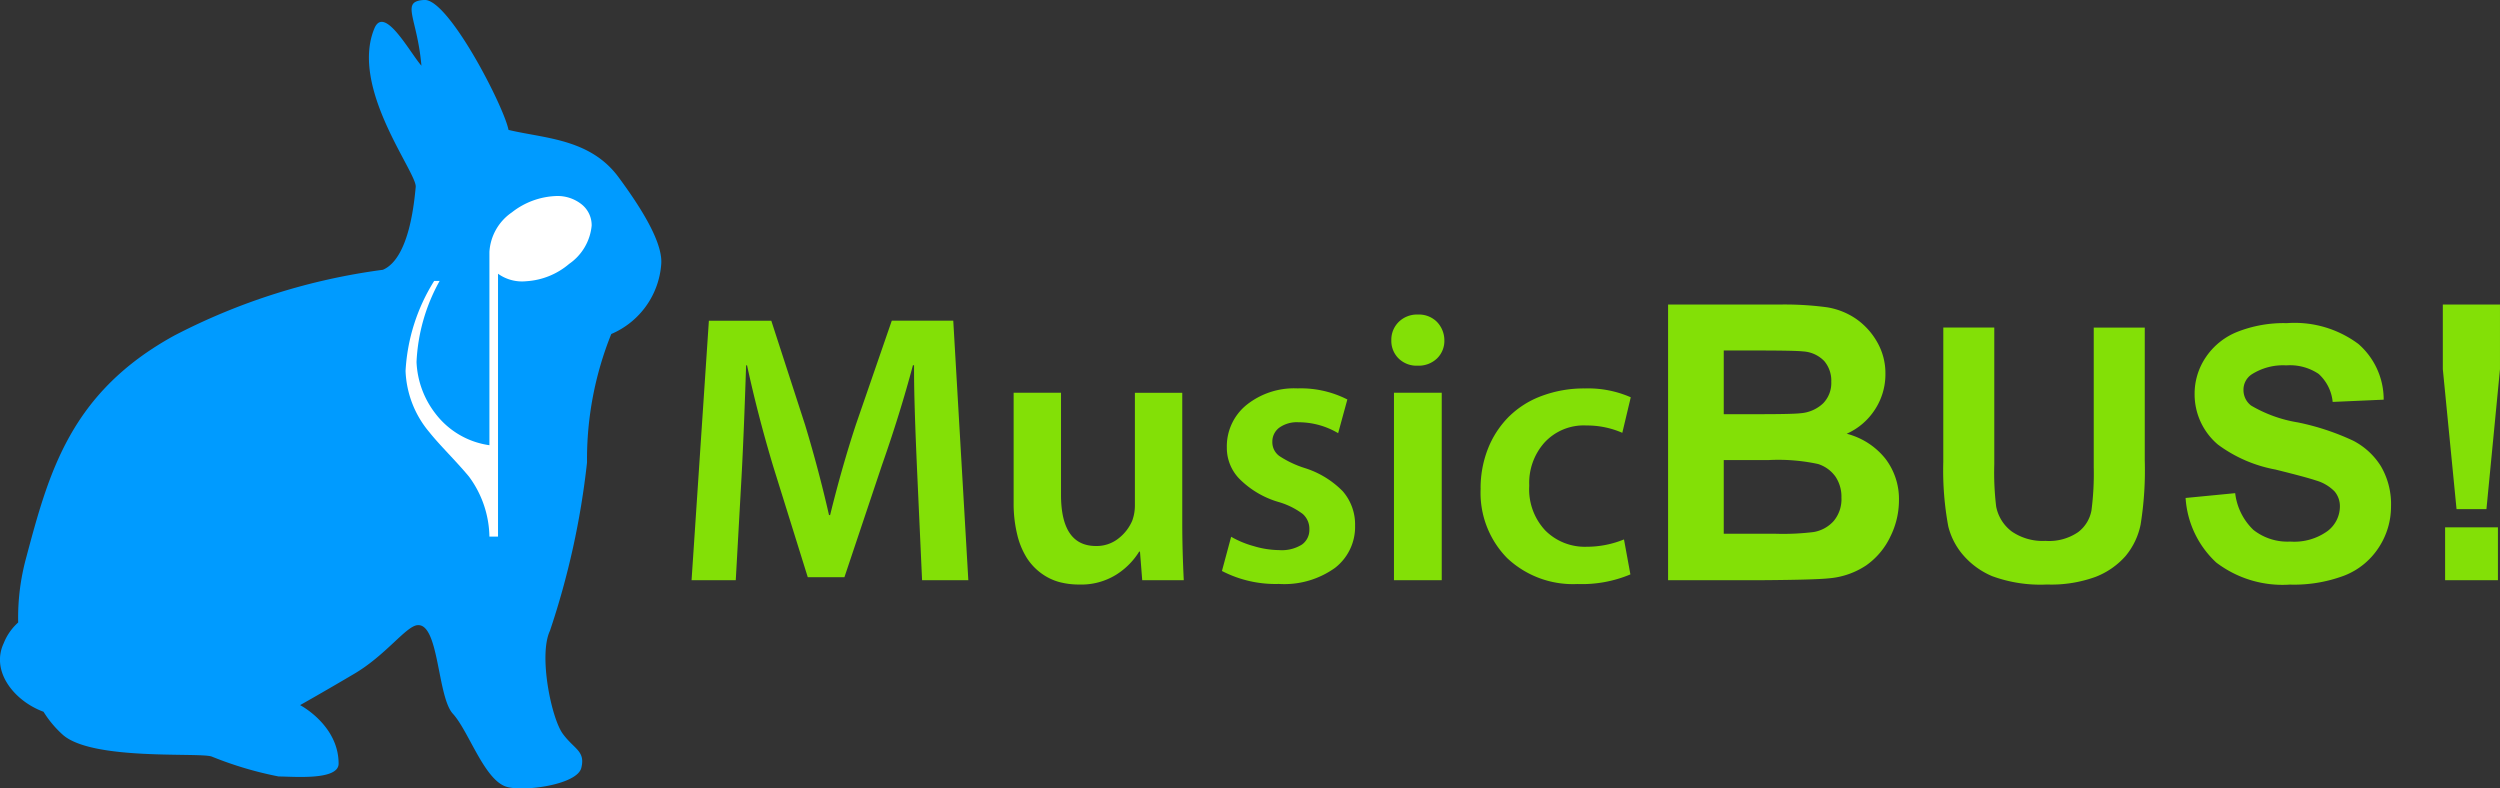 <svg xmlns="http://www.w3.org/2000/svg" width="155.828" height="49.143" viewBox="0 0 155.828 49.143"><rect x="0" y="0" width="155.828" height="49.143" fill="#333333" stroke="none"/><path d="M1.3,0,2.379-16.172H6.27l2.109,6.5q.855,2.824,1.488,5.613h.07q.727-2.965,1.605-5.637l2.238-6.48h3.832L18.551,0H15.668l-.3-6.6q-.2-4.418-.2-6.41v-.387h-.07q-.809,3.035-1.922,6.2L10.828-.187H8.543L6.387-7.1q-.961-3.2-1.629-6.293H4.7Q4.559-9.105,4.418-6.5L4.055,0ZM21.375-4.828v-6.855h2.953v6.352q0,3.2,2.18,3.2a2.188,2.188,0,0,0,1.4-.469,2.777,2.777,0,0,0,.861-1.113,2.758,2.758,0,0,0,.164-.914v-7.055h2.953V-3.5q0,1.582.094,3.5h-2.59L29.25-1.781H29.2a4.488,4.488,0,0,1-1.418,1.43A4.133,4.133,0,0,1,25.453.27,4.728,4.728,0,0,1,24.205.111,3.424,3.424,0,0,1,23.1-.428a3.574,3.574,0,0,1-.9-.955,4.815,4.815,0,0,1-.6-1.453A8.133,8.133,0,0,1,21.375-4.828ZM34.359-.574l.574-2.133a5.925,5.925,0,0,0,1.395.58,5.7,5.7,0,0,0,1.605.252,2.357,2.357,0,0,0,1.412-.346,1.114,1.114,0,0,0,.463-.943,1.231,1.231,0,0,0-.416-.967,4.692,4.692,0,0,0-1.506-.744,5.678,5.678,0,0,1-2.449-1.453,2.766,2.766,0,0,1-.773-1.9v-.059a3.316,3.316,0,0,1,1.213-2.625,4.745,4.745,0,0,1,3.205-1.043,6.377,6.377,0,0,1,3.094.691l-.574,2.1a4.854,4.854,0,0,0-2.473-.68,1.887,1.887,0,0,0-1.2.34,1.083,1.083,0,0,0-.428.891,1.057,1.057,0,0,0,.445.879,6.376,6.376,0,0,0,1.594.75,5.712,5.712,0,0,1,2.35,1.441,3.15,3.15,0,0,1,.768,2.133A3.233,3.233,0,0,1,41.414-.773,5.426,5.426,0,0,1,37.91.234,7.25,7.25,0,0,1,34.359-.574ZM44.918-14.953a1.547,1.547,0,0,1,.463-1.148,1.621,1.621,0,0,1,1.189-.457,1.588,1.588,0,0,1,1.184.451,1.657,1.657,0,0,1,.469,1.154,1.524,1.524,0,0,1-.457,1.131,1.659,1.659,0,0,1-1.219.451,1.593,1.593,0,0,1-1.178-.451A1.534,1.534,0,0,1,44.918-14.953ZM45.082,0V-11.684h2.977V0Zm5.4-5.707a6.7,6.7,0,0,1,.445-2.455A5.876,5.876,0,0,1,52.2-10.148a5.7,5.7,0,0,1,2.057-1.324,7.5,7.5,0,0,1,2.736-.48,6.611,6.611,0,0,1,2.848.551l-.527,2.215a5.486,5.486,0,0,0-2.227-.457,3.326,3.326,0,0,0-2.625,1.066,3.768,3.768,0,0,0-.949,2.637v.082a3.737,3.737,0,0,0,1.008,2.766,3.476,3.476,0,0,0,2.566,1.008,6.14,6.14,0,0,0,2.332-.457l.4,2.18a7.789,7.789,0,0,1-3.3.6,5.971,5.971,0,0,1-4.383-1.617A5.8,5.8,0,0,1,50.484-5.707ZM62.168-17.18h6.867a19.838,19.838,0,0,1,3.041.17,4.468,4.468,0,0,1,1.793.709,4.409,4.409,0,0,1,1.318,1.436,3.889,3.889,0,0,1,.527,2.01,4,4,0,0,1-.65,2.215A4.031,4.031,0,0,1,73.3-9.129,4.521,4.521,0,0,1,75.715-7.57a4.137,4.137,0,0,1,.844,2.59A5.106,5.106,0,0,1,76.014-2.7a4.591,4.591,0,0,1-1.488,1.77A4.916,4.916,0,0,1,72.2-.117q-.867.094-4.184.117H62.168Zm3.469,2.859v3.973H67.91q2.027,0,2.52-.059a2.293,2.293,0,0,0,1.4-.615,1.814,1.814,0,0,0,.51-1.342,1.885,1.885,0,0,0-.439-1.295,1.989,1.989,0,0,0-1.307-.6q-.516-.059-2.965-.059Zm0,6.832v4.594h3.211A15.692,15.692,0,0,0,71.227-3a2.15,2.15,0,0,0,1.26-.686,2.11,2.11,0,0,0,.486-1.459A2.241,2.241,0,0,0,72.6-6.457a2.119,2.119,0,0,0-1.084-.785,11.783,11.783,0,0,0-3.076-.246Zm13.685-8.26H82.5v8.529a17.693,17.693,0,0,0,.118,2.632,2.55,2.55,0,0,0,.972,1.552,3.387,3.387,0,0,0,2.1.585A3.2,3.2,0,0,0,87.732-3a2.186,2.186,0,0,0,.827-1.359,17.716,17.716,0,0,0,.14-2.675v-8.712h3.18v8.271a21.253,21.253,0,0,1-.258,4.007,4.435,4.435,0,0,1-.951,1.977A4.8,4.8,0,0,1,88.817-.209a8.061,8.061,0,0,1-3.029.478,8.722,8.722,0,0,1-3.421-.521,4.893,4.893,0,0,1-1.842-1.354,4.339,4.339,0,0,1-.892-1.746,19.126,19.126,0,0,1-.312-4Zm15.1,10.624,3.094-.3a3.774,3.774,0,0,0,1.133,2.288,3.427,3.427,0,0,0,2.3.73,3.541,3.541,0,0,0,2.315-.65,1.934,1.934,0,0,0,.779-1.52,1.434,1.434,0,0,0-.328-.951,2.619,2.619,0,0,0-1.144-.682q-.559-.193-2.546-.687a8.637,8.637,0,0,1-3.588-1.558,4.1,4.1,0,0,1-1.45-3.169,4.048,4.048,0,0,1,.682-2.25,4.271,4.271,0,0,1,1.966-1.6,7.879,7.879,0,0,1,3.1-.548,6.648,6.648,0,0,1,4.463,1.3,4.588,4.588,0,0,1,1.574,3.47l-3.18.14a2.7,2.7,0,0,0-.875-1.746,3.205,3.205,0,0,0-2.014-.532,3.633,3.633,0,0,0-2.17.569,1.147,1.147,0,0,0-.5.978,1.21,1.21,0,0,0,.473.956,8.359,8.359,0,0,0,2.922,1.053A15.419,15.419,0,0,1,104.861-8.7a4.423,4.423,0,0,1,1.74,1.6,4.681,4.681,0,0,1,.628,2.508,4.638,4.638,0,0,1-.752,2.535A4.506,4.506,0,0,1,104.351-.3a8.919,8.919,0,0,1-3.427.575A6.822,6.822,0,0,1,96.337-1.1,6,6,0,0,1,94.425-5.124Zm16.891.694-.855-8.719V-17.18h3.563v4.031l-.844,8.719ZM110.6,0V-3.293h3.293V0Z" transform="translate(41.806 36.164)" fill="#83e006"/><g transform="translate(-68.194 -51.836)"><path d="M106.74,62.869c-1.779-2.4-4.626-2.4-6.85-2.936-.267-1.423-3.737-8.185-5.249-8.1S94.2,52.9,94.462,55.93c-.712-.8-2.313-3.826-2.936-2.313-1.532,3.72,2.669,8.986,2.58,9.875s-.39,4.45-2.046,5.16a39.371,39.371,0,0,0-12.988,4.092c-6.495,3.559-7.829,8.541-9.253,13.879a14.181,14.181,0,0,0-.492,4.013,3.41,3.41,0,0,0-.9,1.289c-.828,1.763.661,3.609,2.48,4.276a6.582,6.582,0,0,0,1.223,1.454c1.868,1.6,8.452,1.067,9.252,1.334a22.615,22.615,0,0,0,4.182,1.246c.889,0,3.736.267,3.736-.8,0-2.4-2.4-3.648-2.4-3.648s1.424-.8,3.382-1.957,3.2-2.936,3.914-3.024c1.371-.172,1.246,4.448,2.224,5.516s1.935,4.057,3.291,4.537c1.014.359,4.449-.089,4.716-1.156s-.444-1.157-1.157-2.135-1.511-4.893-.8-6.406a49.914,49.914,0,0,0,2.314-10.5,20.883,20.883,0,0,1,1.512-8.007,5.144,5.144,0,0,0,3.114-4.359C109.5,67.139,108.518,65.271,106.74,62.869Z" fill="#009bff"/><path d="M98.7,85.282a6.461,6.461,0,0,0-1.275-3.74c-.85-1.02-1.806-1.934-2.465-2.762a6.278,6.278,0,0,1-1.487-3.825,11.738,11.738,0,0,1,1.785-5.61h.34A11.41,11.41,0,0,0,94.157,74.4a5.628,5.628,0,0,0,1.19,3.23A5.124,5.124,0,0,0,98.7,79.587V67.538a3.216,3.216,0,0,1,1.4-2.465,4.74,4.74,0,0,1,2.805-1.02,2.407,2.407,0,0,1,1.53.51,1.662,1.662,0,0,1,.638,1.339,3.267,3.267,0,0,1-1.4,2.38A4.543,4.543,0,0,1,101,69.365a2.571,2.571,0,0,1-1.764-.467V85.282Z" fill="#fff"/></g></svg>